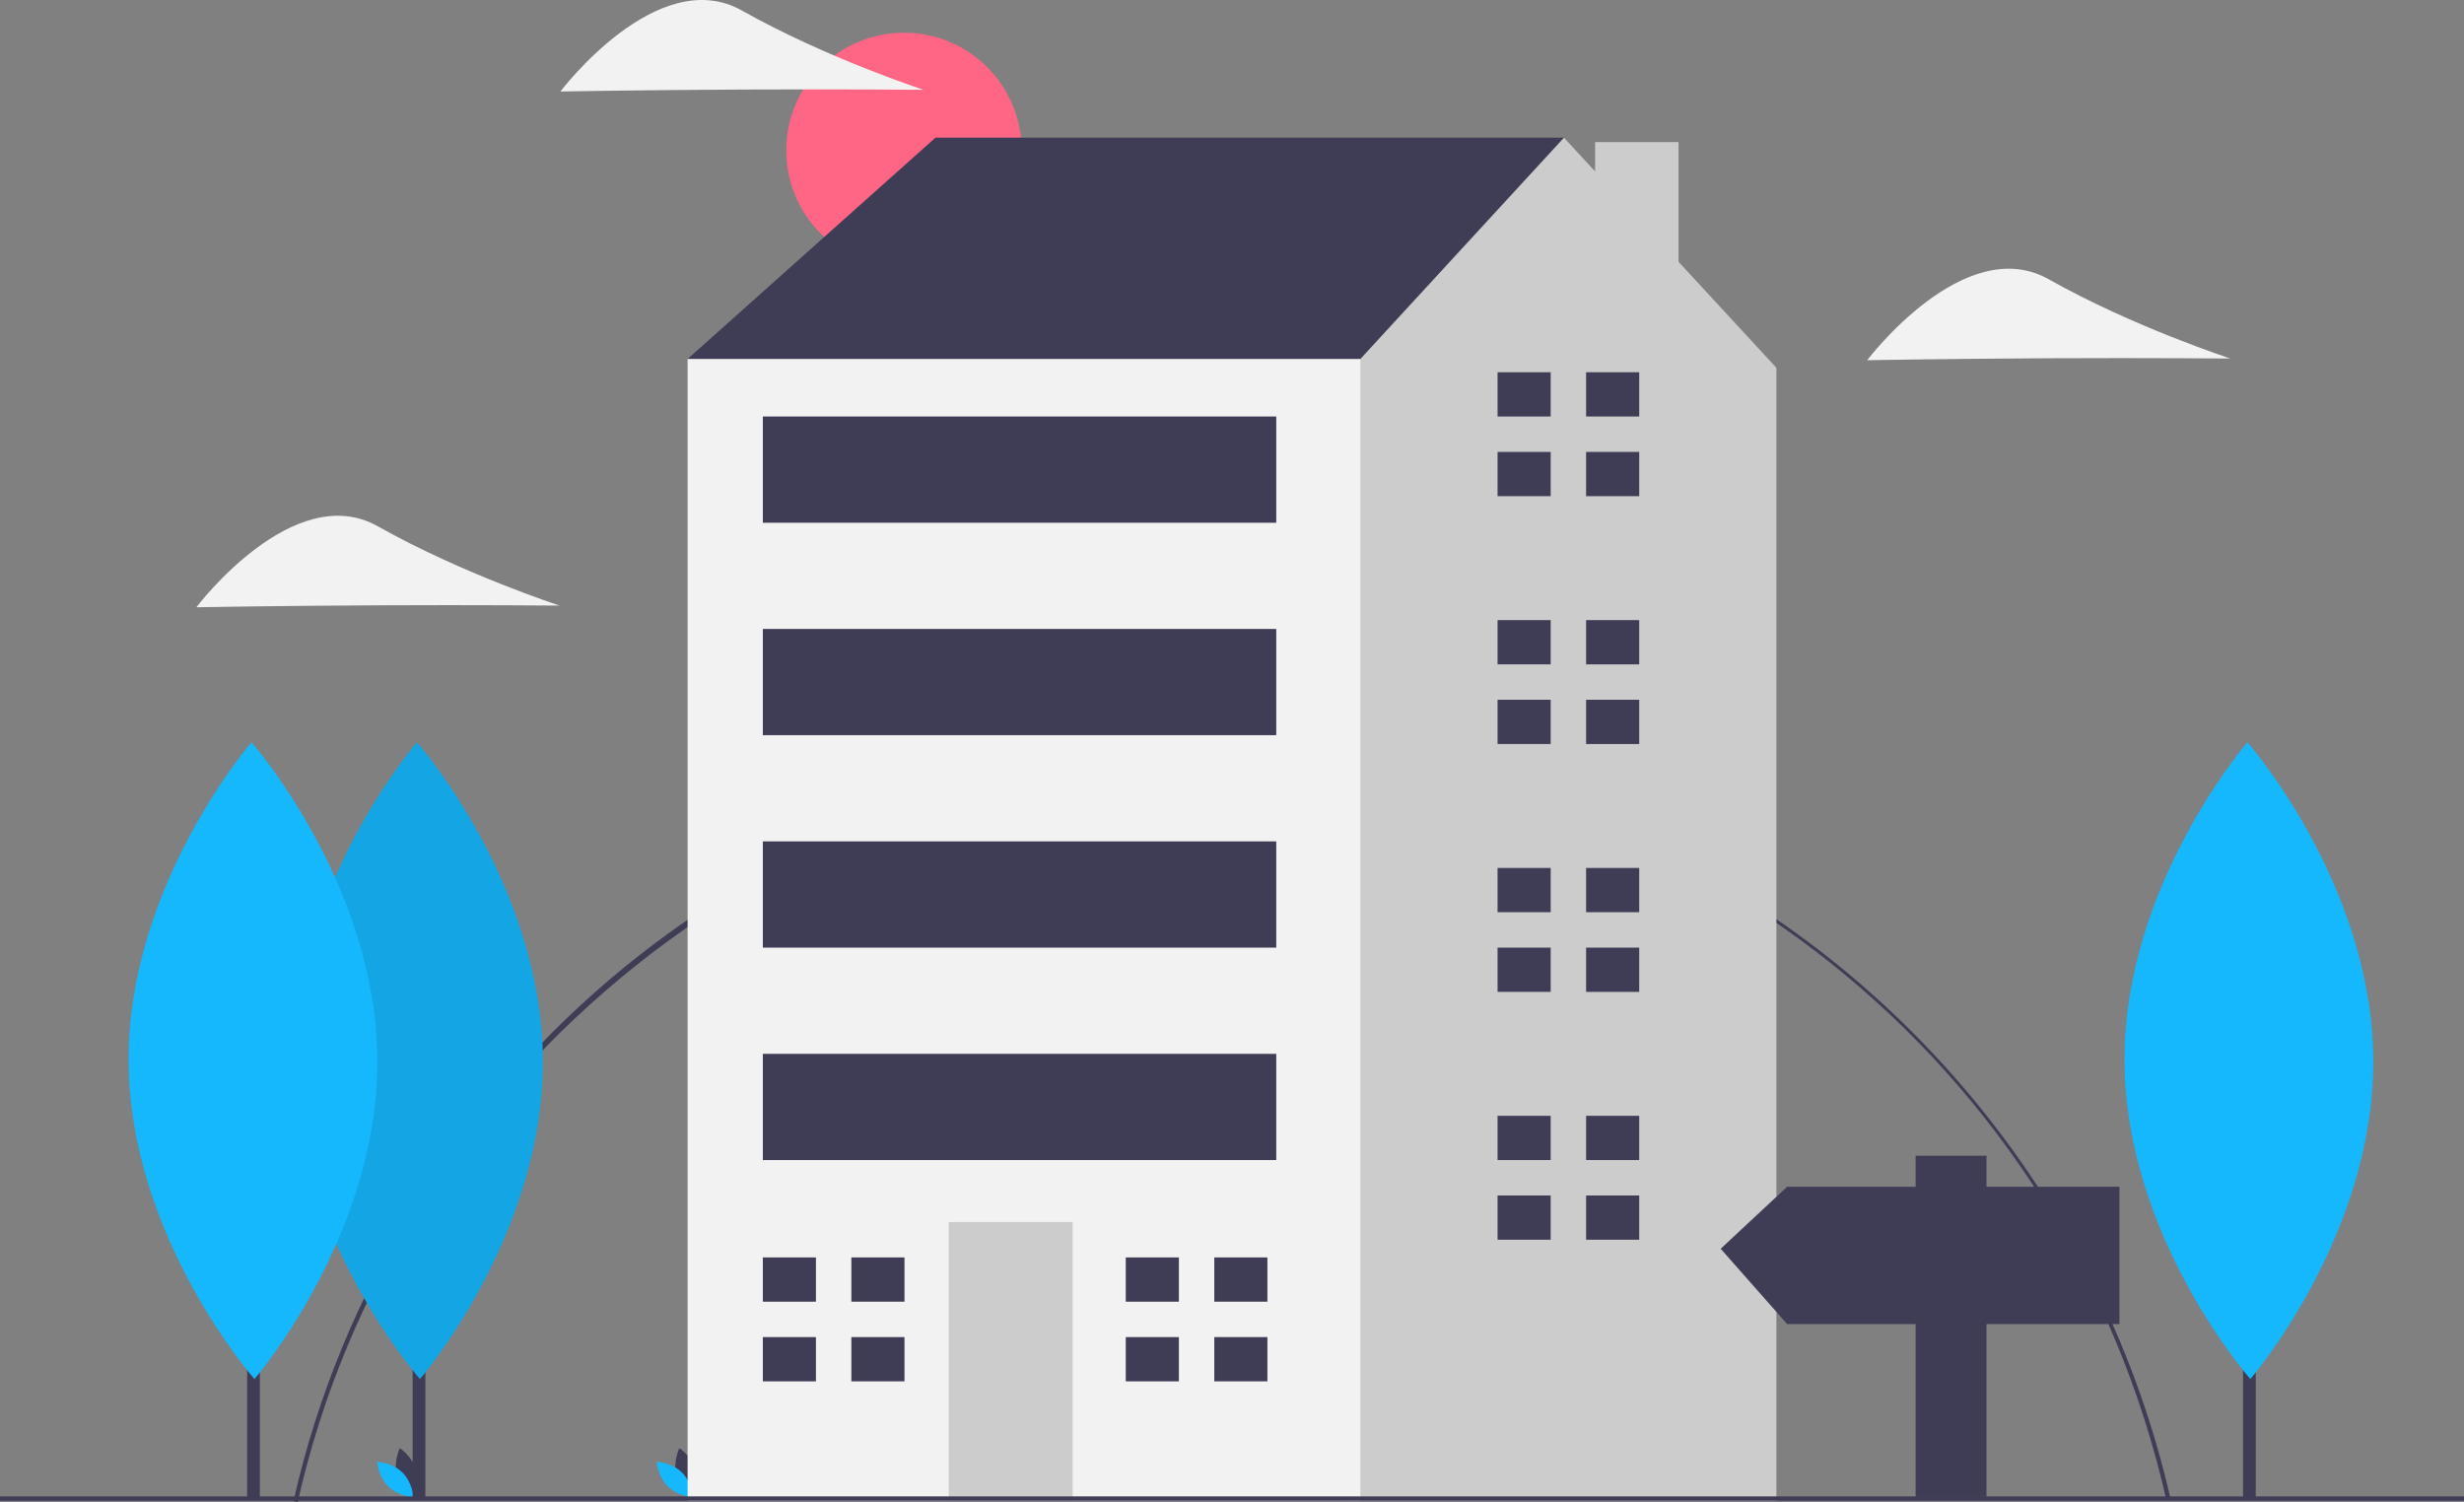 <?xml version="1.0" encoding="utf-8"?>
<!-- Generator: Adobe Illustrator 16.0.0, SVG Export Plug-In . SVG Version: 6.00 Build 0)  -->
<!DOCTYPE svg PUBLIC "-//W3C//DTD SVG 1.1//EN" "http://www.w3.org/Graphics/SVG/1.1/DTD/svg11.dtd">
<svg version="1.1" id="afdfd1e9-9b52-4ce3-aad9-0a68bb11f588"
	 xmlns="http://www.w3.org/2000/svg" xmlns:xlink="http://www.w3.org/1999/xlink" x="0px" y="0px" width="410.102px" height="250px"
	 viewBox="-0.551 -20.444 410.102 250" enable-background="new -0.551 -20.444 410.102 250" xml:space="preserve">
<rect x="-0.551" y="-20.444" width="410.102" height="250" fill="#808080" stroke="none"/>
<title>coming home</title>
<path fill="#3F3D56" d="M49.006,229.556l-0.703-0.16c7.849-34.896,27.568-66.587,55.529-89.23
	c68.793-55.627,169.652-44.955,225.281,23.841c15.337,18.967,26.141,41.188,31.585,64.964l-0.702,0.161
	c-16.611-72.936-80.533-123.872-155.446-123.872C130.617,105.258,65.201,157.531,49.006,229.556z"/>
<circle fill="#FF6584" cx="149.905" cy="4.59" r="19.591"/>
<path fill="#3F3D56" d="M65.502,225.104c0.611,2.257,2.704,3.656,2.704,3.656s1.102-2.261,0.492-4.521
	c-0.612-2.259-2.706-3.657-2.706-3.657S64.892,222.846,65.502,225.104z"/>
<path fill="#15B7FD" d="M66.399,224.619c1.678,1.632,1.883,4.144,1.883,4.144s-2.516-0.137-4.19-1.772
	c-1.677-1.632-1.881-4.141-1.881-4.141S64.724,222.986,66.399,224.619z"/>
<path fill="#3F3D56" d="M112.032,225.104c0.609,2.257,2.702,3.656,2.702,3.656s1.103-2.261,0.492-4.521
	c-0.612-2.259-2.704-3.657-2.704-3.657S111.419,222.846,112.032,225.104z"/>
<path fill="#15B7FD" d="M112.929,224.619c1.677,1.632,1.881,4.144,1.881,4.144s-2.515-0.137-4.19-1.772
	c-1.676-1.632-1.879-4.141-1.879-4.141S111.252,222.986,112.929,224.619z"/>
<polygon fill="#3F3D56" points="121.257,45.197 113.89,39.304 155.144,2.472 259.751,2.472 259.751,34.884 191.977,80.557 "/>
<polygon fill="#CCCCCC" points="278.822,23.131 278.822,3.207 264.934,3.207 264.934,8.085 259.751,2.472 225.865,39.304 
	212.603,48.145 192.044,198.357 223.051,229.365 295.11,229.365 295.11,40.776 "/>
<rect x="113.89" y="39.304" fill="#F2F2F2" width="111.973" height="190.06"/>
<rect x="157.355" y="182.955" fill="#CCCCCC" width="20.625" height="46.41"/>
<polygon fill="#3F3D56" points="135.252,196.216 135.252,188.848 126.414,188.848 126.414,196.216 134.517,196.216 "/>
<polygon fill="#3F3D56" points="134.517,202.107 126.414,202.107 126.414,209.473 135.252,209.473 135.252,202.107 "/>
<rect x="141.146" y="188.848" fill="#3F3D56" width="8.842" height="7.367"/>
<rect x="141.146" y="202.107" fill="#3F3D56" width="8.842" height="7.365"/>
<polygon fill="#3F3D56" points="195.66,196.216 195.66,188.848 186.82,188.848 186.82,196.216 194.924,196.216 "/>
<polygon fill="#3F3D56" points="194.924,202.107 186.82,202.107 186.82,209.473 195.66,209.473 195.66,202.107 "/>
<rect x="201.553" y="188.848" fill="#3F3D56" width="8.84" height="7.367"/>
<rect x="201.553" y="202.107" fill="#3F3D56" width="8.84" height="7.365"/>
<polygon fill="#3F3D56" points="257.54,48.881 257.54,41.515 248.7,41.515 248.7,48.881 256.803,48.881 "/>
<polygon fill="#3F3D56" points="256.803,54.776 248.7,54.776 248.7,62.141 257.54,62.141 257.54,54.776 "/>
<rect x="263.434" y="41.515" fill="#3F3D56" width="8.841" height="7.366"/>
<rect x="263.434" y="54.774" fill="#3F3D56" width="8.841" height="7.367"/>
<polygon fill="#3F3D56" points="257.54,90.134 257.54,82.769 248.7,82.769 248.7,90.134 256.803,90.134 "/>
<polygon fill="#3F3D56" points="256.803,96.028 248.7,96.028 248.7,103.393 257.54,103.393 257.54,96.028 "/>
<rect x="263.434" y="82.769" fill="#3F3D56" width="8.841" height="7.366"/>
<rect x="263.434" y="96.028" fill="#3F3D56" width="8.841" height="7.368"/>
<polygon fill="#3F3D56" points="257.54,131.386 257.54,124.021 248.7,124.021 248.7,131.386 256.803,131.386 "/>
<polygon fill="#3F3D56" points="256.803,137.282 248.7,137.282 248.7,144.646 257.54,144.646 257.54,137.282 "/>
<rect x="263.434" y="124.021" fill="#3F3D56" width="8.841" height="7.366"/>
<rect x="263.434" y="137.282" fill="#3F3D56" width="8.841" height="7.367"/>
<polygon fill="#3F3D56" points="257.54,172.639 257.54,165.275 248.7,165.275 248.7,172.639 256.803,172.639 "/>
<polygon fill="#3F3D56" points="256.803,178.537 248.7,178.537 248.7,185.901 257.54,185.901 257.54,178.537 "/>
<rect x="263.434" y="165.275" fill="#3F3D56" width="8.841" height="7.364"/>
<rect x="263.434" y="178.537" fill="#3F3D56" width="8.841" height="7.365"/>
<rect x="126.414" y="48.881" fill="#3F3D56" width="85.453" height="17.682"/>
<rect x="126.414" y="84.242" fill="#3F3D56" width="85.453" height="17.68"/>
<rect x="126.414" y="119.601" fill="#3F3D56" width="85.453" height="17.681"/>
<rect x="126.414" y="154.96" fill="#3F3D56" width="85.453" height="17.679"/>
<rect x="-0.551" y="228.621" fill="#3F3D56" width="410.102" height="0.722"/>
<rect x="68.126" y="145.335" fill="#3F3D56" width="2.119" height="83.699"/>
<path fill="#15B7FD" d="M89.8,156.002c0.133,29.265-20.457,53.087-20.457,53.087s-20.81-23.631-20.945-52.897
	c-0.135-29.269,20.456-53.089,20.456-53.089S89.665,126.733,89.8,156.002z"/>
<path opacity="0.1" enable-background="new    " d="M89.8,156.002c0.133,29.265-20.457,53.087-20.457,53.087
	s-20.81-23.631-20.945-52.897c-0.135-29.269,20.456-53.089,20.456-53.089S89.665,126.733,89.8,156.002z"/>
<rect x="40.579" y="145.335" fill="#3F3D56" width="2.119" height="83.699"/>
<path fill="#15B7FD" d="M62.253,156.002c0.135,29.265-20.455,53.087-20.455,53.087s-20.812-23.63-20.947-52.897
	c-0.135-29.268,20.457-53.088,20.457-53.088S62.119,126.733,62.253,156.002z"/>
<path fill="#F2F2F2" d="M340.5,39.186c-16.69,0.077-30.278,0.323-30.278,0.323s16.148-21.391,30.216-13.466
	c14.069,7.926,30.229,13.188,30.229,13.188S357.192,39.108,340.5,39.186z"/>
<path fill="#F2F2F2" d="M62.409,80.305c-16.693,0.076-30.279,0.324-30.279,0.324s16.15-21.391,30.215-13.468
	C76.414,75.087,92.574,80.35,92.574,80.35S79.1,80.227,62.409,80.305z"/>
<path fill="#F2F2F2" d="M123.005-5.54c-16.692,0.077-30.279,0.323-30.279,0.323s16.15-21.391,30.216-13.466
	c14.07,7.925,30.229,13.188,30.229,13.188S139.695-5.616,123.005-5.54z"/>
<rect x="372.774" y="145.335" fill="#3F3D56" width="2.118" height="83.699"/>
<path fill="#15B7FD" d="M394.448,156.002c0.136,29.265-20.458,53.087-20.458,53.087s-20.81-23.631-20.942-52.897
	c-0.136-29.269,20.456-53.089,20.456-53.089S394.313,126.733,394.448,156.002z"/>
<polygon fill="#3F3D56" points="296.897,177.08 318.281,177.08 318.281,171.919 330.079,171.919 330.079,177.08 352.203,177.08 
	352.203,199.941 330.079,199.941 330.079,228.698 318.281,228.698 318.281,199.941 296.897,199.941 285.836,187.402 "/>
</svg>
